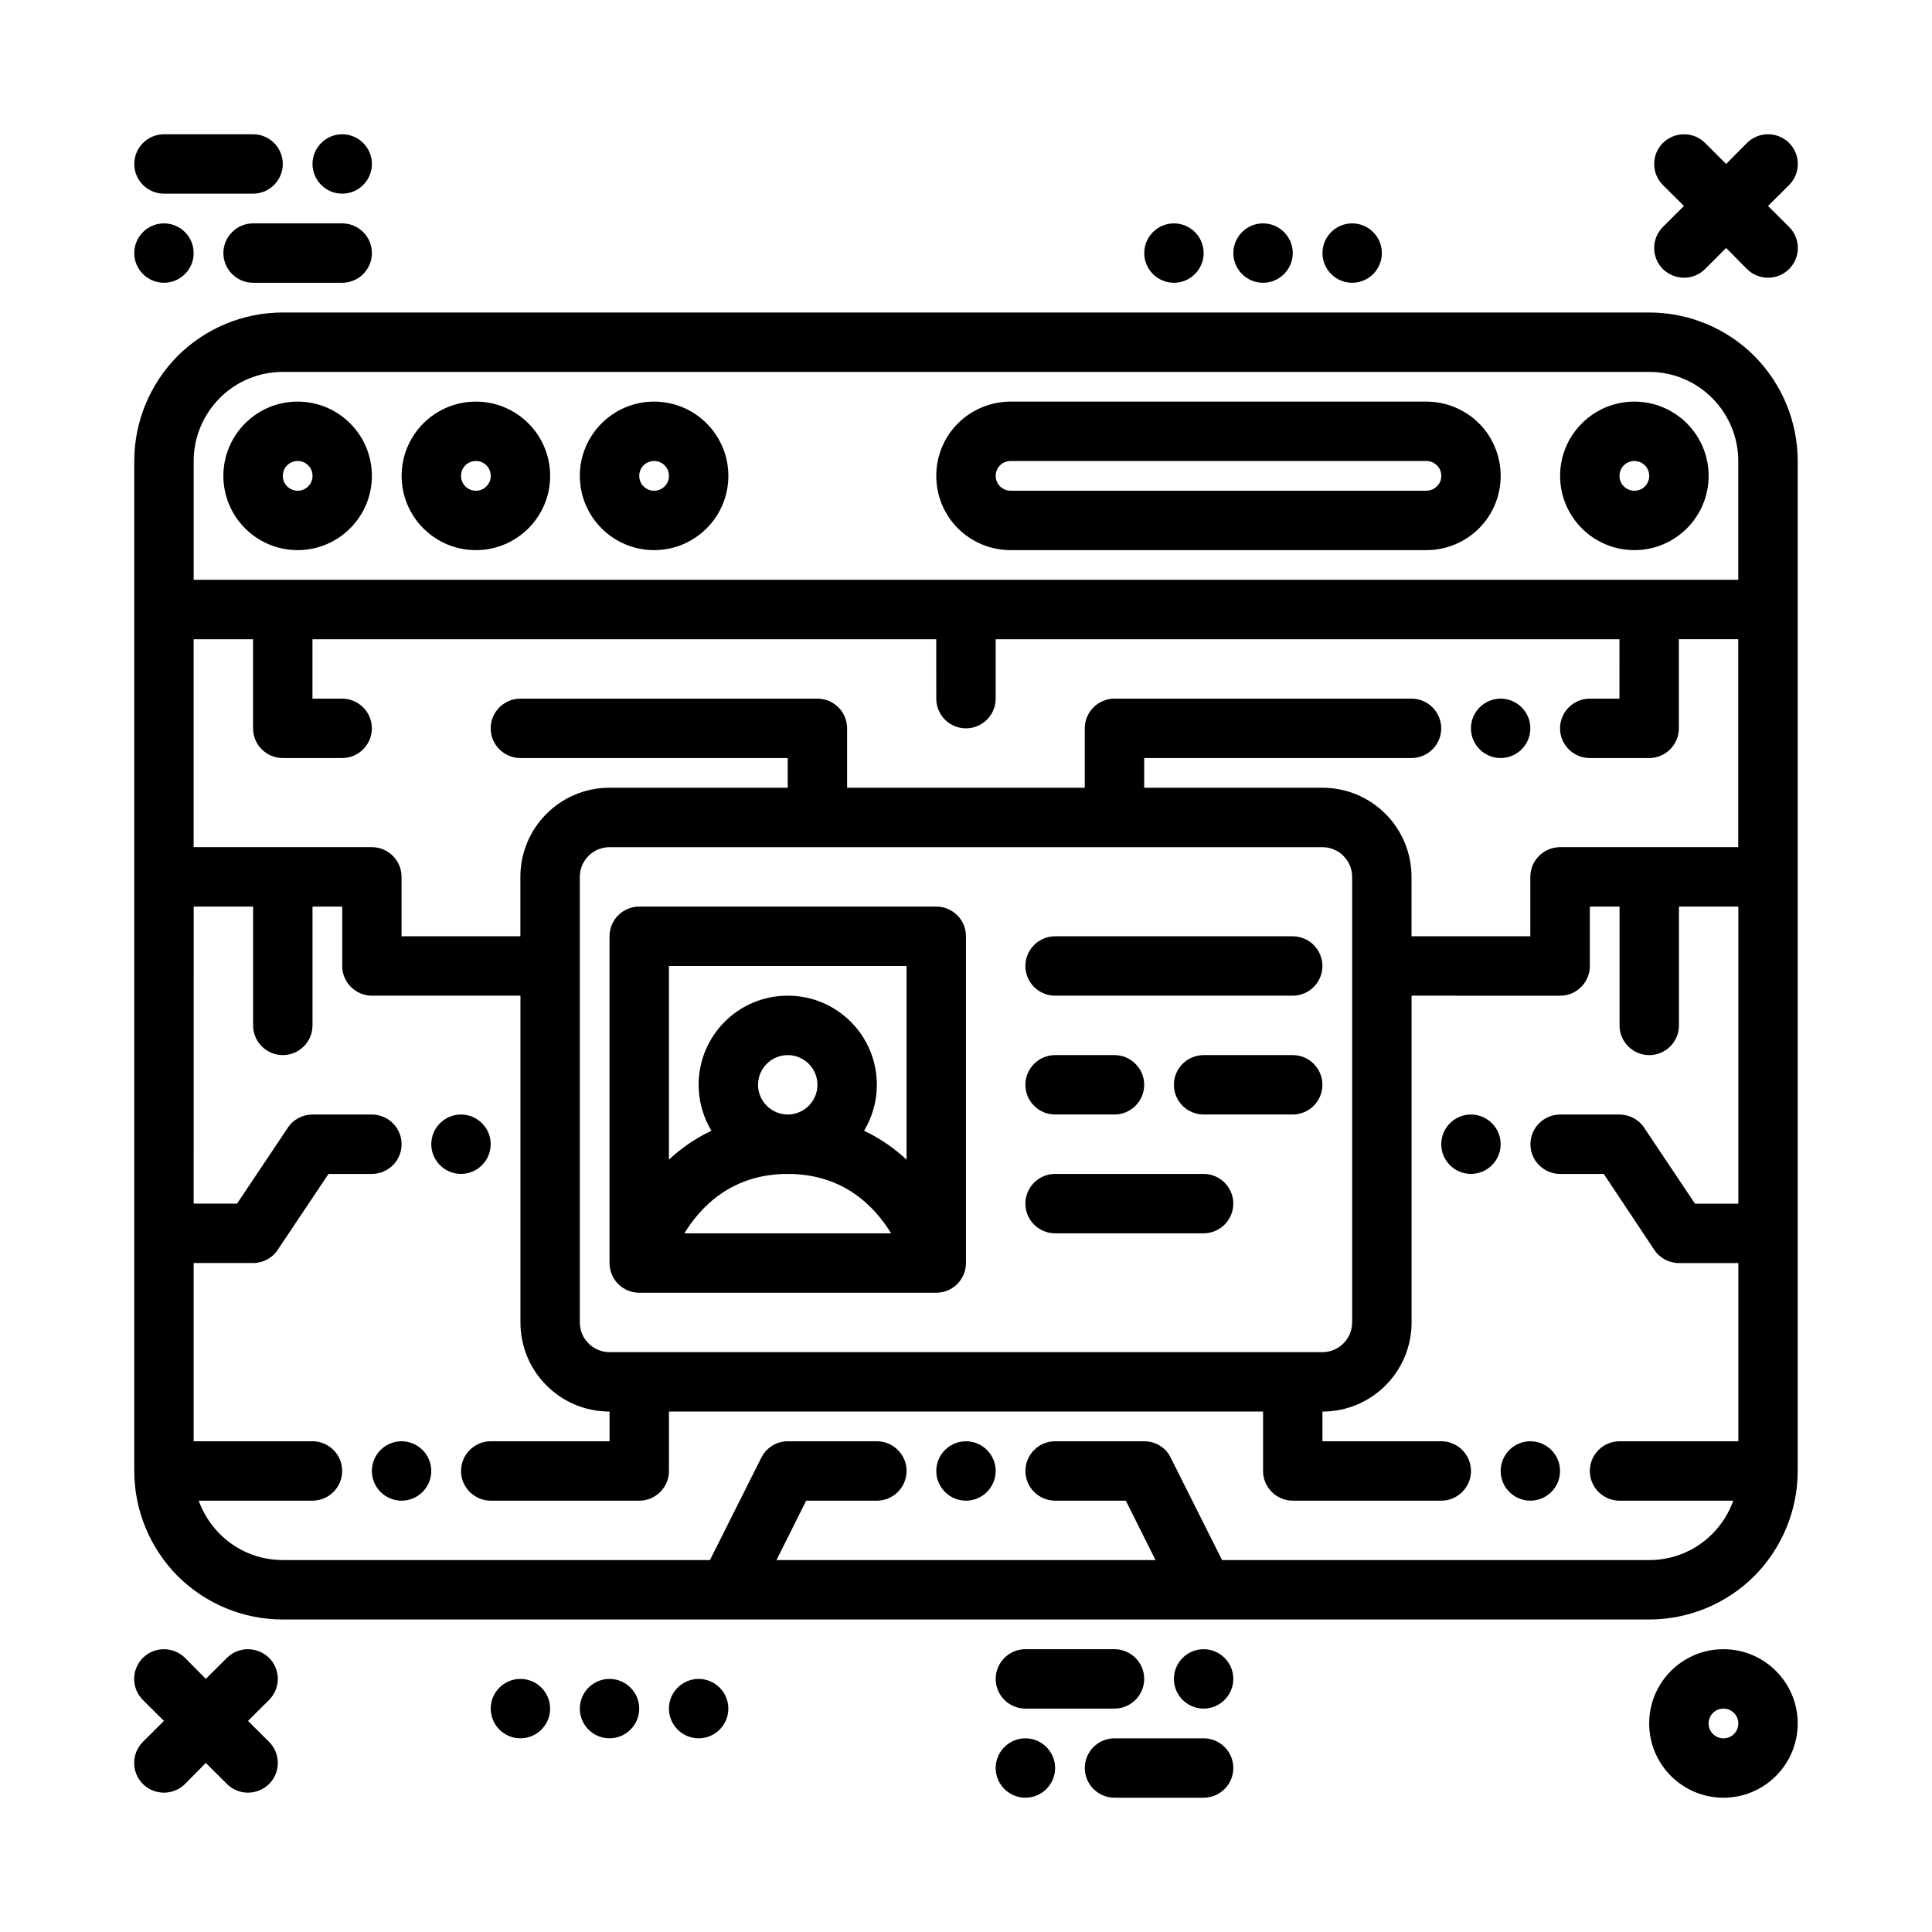 <?xml version="1.0" encoding="UTF-8"?>
<!-- Uploaded to: SVG Repo, www.svgrepo.com, Generator: SVG Repo Mixer Tools -->
<svg fill="#000000" width="800px" height="800px" version="1.1" viewBox="144 144 512 512" xmlns="http://www.w3.org/2000/svg">
 <path d="m415.74 604.67c-4.328 0-7.871 3.527-7.871 7.871s3.543 7.871 7.871 7.871c4.328 0 7.871-3.527 7.871-7.871s-3.543-7.871-7.871-7.871zm47.23 0h-23.617c-4.328 0-7.871 3.527-7.871 7.871s3.543 7.871 7.871 7.871h23.617c4.328 0 7.871-3.527 7.871-7.871s-3.543-7.871-7.871-7.871zm137.76-23.617c-10.863 0-19.68 8.816-19.68 19.68s8.816 19.68 19.68 19.68 19.68-8.816 19.68-19.68-8.816-19.68-19.68-19.68zm-402.18 7.875-5.512-5.566c-3.07-3.07-8.109-3.07-11.18 0-3.07 3.07-3.07 8.062 0 11.133l5.59 5.566-5.59 5.566c-3.07 3.078-3.07 8.062 0 11.141 3.07 3.07 8.109 3.07 11.18 0l5.512-5.574 5.59 5.574c3.07 3.07 8.031 3.07 11.18 0 3.07-3.078 3.07-8.062 0-11.141l-5.594-5.57 5.59-5.566c3.07-3.07 3.07-8.062 0-11.133-3.148-3.07-8.109-3.07-11.18 0zm106.98 0c-4.328 0-7.871 3.527-7.871 7.871s3.543 7.871 7.871 7.871 7.871-3.527 7.871-7.871-3.543-7.871-7.871-7.871zm23.617 0c-4.328 0-7.871 3.527-7.871 7.871s3.543 7.871 7.871 7.871 7.871-3.527 7.871-7.871-3.543-7.871-7.871-7.871zm-47.23 0c-4.328 0-7.871 3.527-7.871 7.871s3.543 7.871 7.871 7.871 7.871-3.527 7.871-7.871-3.543-7.871-7.871-7.871zm318.82 7.871c2.203 0 3.938 1.762 3.938 3.938 0 2.172-1.73 3.938-3.938 3.938-2.203 0-3.938-1.762-3.938-3.938 0-2.172 1.73-3.938 3.938-3.938zm-137.77-15.746c-4.328 0-7.871 3.527-7.871 7.871s3.543 7.871 7.871 7.871 7.871-3.527 7.871-7.871-3.543-7.871-7.871-7.871zm-23.617 0h-23.613c-4.328 0-7.871 3.527-7.871 7.871s3.543 7.871 7.871 7.871h23.617c4.328 0 7.871-3.527 7.871-7.871s-3.543-7.871-7.871-7.871zm181.06-314.88c0-10.438-4.172-20.453-11.492-27.836-7.398-7.375-17.398-11.523-27.867-11.523h-362.11c-10.469 0-20.469 4.148-27.867 11.523-7.32 7.383-11.492 17.398-11.492 27.836v267.65c0 10.438 4.172 20.453 11.492 27.836 7.398 7.375 17.398 11.523 27.867 11.523h362.11c10.469 0 20.469-4.148 27.867-11.523 7.32-7.383 11.492-17.398 11.492-27.836zm-425.09 196.8h11.496l13.461-20.113c1.418-2.188 3.938-3.504 6.535-3.504h15.742c4.328 0 7.871 3.527 7.871 7.871s-3.543 7.871-7.871 7.871h-11.492l-13.465 20.117c-1.414 2.188-3.934 3.5-6.531 3.5h-15.746v47.23h31.488c4.328 0 7.871 3.527 7.871 7.871s-3.543 7.871-7.871 7.871h-30.148c1.18 3.289 3.07 6.312 5.59 8.824 4.41 4.434 10.391 6.918 16.688 6.918l113.2 0.008 13.617-27.137c1.34-2.668 4.016-4.352 7.008-4.352h23.617c4.328 0 7.871 3.527 7.871 7.871s-3.543 7.871-7.871 7.871h-18.734l-7.871 15.742h100.45l-7.871-15.742h-18.734c-4.328 0-7.871-3.527-7.871-7.871s3.543-7.871 7.871-7.871h23.617c2.992 0 5.746 1.684 7.008 4.352l13.617 27.137h113.2c6.297 0 12.281-2.488 16.688-6.918 2.519-2.512 4.41-5.535 5.59-8.824h-30.148c-4.328 0-7.871-3.527-7.871-7.871s3.543-7.871 7.871-7.871h31.488v-47.23h-15.742c-2.598 0-5.117-1.316-6.535-3.504l-13.383-20.113h-11.57c-4.328 0-7.871-3.527-7.871-7.871s3.543-7.871 7.871-7.871h15.742c2.598 0 5.117 1.316 6.535 3.504l13.461 20.113h11.492v-78.719h-15.742v31.488c0 4.344-3.543 7.871-7.871 7.871s-7.871-3.527-7.871-7.871v-31.488h-7.871v15.742c0 4.344-3.543 7.871-7.871 7.871l-39.371-0.008v86.594c0 13.043-10.547 23.617-23.617 23.617v7.871h31.488c4.328 0 7.871 3.527 7.871 7.871s-3.543 7.871-7.871 7.871h-39.359c-4.328 0-7.871-3.527-7.871-7.871v-15.742h-157.44v15.742c0 4.344-3.543 7.871-7.871 7.871h-39.359c-4.328 0-7.871-3.527-7.871-7.871s3.543-7.871 7.871-7.871h31.488v-7.871c-13.066 0-23.617-10.57-23.617-23.617v-86.594h-39.359c-4.328 0-7.871-3.527-7.871-7.871v-15.742h-7.875v31.488c0 4.344-3.543 7.871-7.871 7.871s-7.871-3.527-7.871-7.871v-31.488h-15.746zm204.67 62.977c4.328 0 7.871 3.527 7.871 7.871s-3.543 7.871-7.871 7.871-7.871-3.527-7.871-7.871 3.543-7.871 7.871-7.871zm149.57 0c-4.328 0-7.871 3.527-7.871 7.871s3.543 7.871 7.871 7.871 7.871-3.527 7.871-7.871-3.543-7.871-7.871-7.871zm-299.14 0c4.328 0 7.871 3.527 7.871 7.871s-3.543 7.871-7.871 7.871-7.871-3.527-7.871-7.871 3.543-7.871 7.871-7.871zm251.91-149.57v118.08c0 4.344-3.543 7.871-7.871 7.871h-188.93c-4.328 0-7.871-3.527-7.871-7.871v-118.08c0-4.344 3.543-7.871 7.871-7.871h188.93c4.328 0 7.871 3.527 7.871 7.871zm-102.34 15.742c0-4.344-3.543-7.871-7.871-7.871h-78.719c-4.328 0-7.871 3.527-7.871 7.871v86.594c0 4.344 3.543 7.871 7.871 7.871h78.719c4.328 0 7.871-3.527 7.871-7.871zm-19.836 78.719c-4.41-7.203-12.676-15.742-27.395-15.742s-22.984 8.543-27.395 15.742zm43.453 0h39.359c4.328 0 7.871-3.527 7.871-7.871s-3.543-7.871-7.871-7.871h-39.359c-4.328 0-7.871 3.527-7.871 7.871s3.543 7.871 7.871 7.871zm110.21-31.488c-4.328 0-7.871 3.527-7.871 7.871s3.543 7.871 7.871 7.871c4.328 0 7.871-3.527 7.871-7.871s-3.543-7.871-7.871-7.871zm-267.65 0c4.328 0 7.871 3.527 7.871 7.871s-3.543 7.871-7.871 7.871-7.871-3.527-7.871-7.871 3.543-7.871 7.871-7.871zm118.08 11.957v-51.316h-62.977v51.316c3.148-2.914 6.848-5.574 11.258-7.644-2.125-3.559-3.387-7.731-3.387-12.188 0-13.035 10.547-23.617 23.617-23.617 13.066 0 23.617 10.578 23.617 23.617 0 4.457-1.258 8.629-3.387 12.188 4.41 2.07 8.109 4.731 11.258 7.644zm78.719-11.957h23.617c4.328 0 7.871-3.527 7.871-7.871s-3.543-7.871-7.871-7.871h-23.617c-4.328 0-7.871 3.527-7.871 7.871s3.543 7.871 7.871 7.871zm-39.359 0h15.742c4.328 0 7.871-3.527 7.871-7.871s-3.543-7.871-7.871-7.871h-15.742c-4.328 0-7.871 3.527-7.871 7.871s3.543 7.871 7.871 7.871zm-70.848-15.742c4.328 0 7.871 3.527 7.871 7.871s-3.543 7.871-7.871 7.871-7.871-3.527-7.871-7.871 3.543-7.871 7.871-7.871zm70.848-15.742h62.977c4.328 0 7.871-3.527 7.871-7.871s-3.543-7.871-7.871-7.871h-62.977c-4.328 0-7.871 3.527-7.871 7.871s3.543 7.871 7.871 7.871zm-228.29-39.363h47.23c4.328 0 7.871 3.527 7.871 7.871v15.742h31.488v-15.742c0-13.043 10.547-23.617 23.617-23.617h47.23v-7.871h-70.848c-4.328 0-7.871-3.527-7.871-7.871s3.543-7.871 7.871-7.871h78.719c4.328 0 7.871 3.527 7.871 7.871v15.742h62.977l0.004-15.742c0-4.344 3.543-7.871 7.871-7.871h78.719c4.328 0 7.871 3.527 7.871 7.871s-3.543 7.871-7.871 7.871h-70.848v7.871h47.23c13.066 0 23.617 10.57 23.617 23.617v15.742h31.488v-15.742c0-4.344 3.543-7.871 7.871-7.871h47.23v-55.105h-15.742v23.617c0 4.344-3.543 7.871-7.871 7.871h-15.742c-4.328 0-7.871-3.527-7.871-7.871s3.543-7.871 7.871-7.871h7.871l0.004-15.742h-165.31v15.742c0 4.344-3.543 7.871-7.871 7.871s-7.871-3.527-7.871-7.871l-0.004-15.742h-165.31v15.742h7.871c4.328 0 7.871 3.527 7.871 7.871s-3.543 7.871-7.871 7.871h-15.742c-4.328 0-7.871-3.527-7.871-7.871v-23.613h-15.746zm346.37-39.359c-4.328 0-7.871 3.527-7.871 7.871s3.543 7.871 7.871 7.871 7.871-3.527 7.871-7.871-3.543-7.871-7.871-7.871zm62.977-31.488h-409.34v-31.488c0-6.266 2.519-12.273 6.926-16.695 4.41-4.434 10.391-6.918 16.688-6.918h362.11c6.297 0 12.281 2.488 16.688 6.918 4.41 4.426 6.926 10.43 6.926 16.695zm-381.79-47.23c-10.863 0-19.68 8.816-19.68 19.68s8.816 19.68 19.68 19.68c10.863 0 19.68-8.816 19.68-19.68s-8.816-19.68-19.68-19.68zm318.82 19.68c0-5.219-2.047-10.227-5.746-13.918-3.699-3.691-8.738-5.762-13.934-5.762h-110.21c-5.195 0-10.234 2.07-13.934 5.762-3.699 3.684-5.746 8.684-5.746 13.902v0.016c0 5.219 2.047 10.227 5.746 13.918s8.738 5.762 13.934 5.762h110.21c5.195 0 10.234-2.07 13.934-5.762s5.746-8.699 5.746-13.918zm-224.35-19.68c-10.863 0-19.68 8.816-19.68 19.68s8.816 19.68 19.68 19.68 19.68-8.816 19.68-19.68-8.816-19.68-19.68-19.68zm-47.23 0c-10.863 0-19.68 8.816-19.68 19.68s8.816 19.68 19.68 19.68 19.68-8.816 19.68-19.68-8.816-19.68-19.68-19.68zm307.01 0c-10.863 0-19.68 8.816-19.68 19.68s8.816 19.68 19.68 19.68c10.863 0 19.68-8.816 19.68-19.68s-8.816-19.68-19.68-19.68zm-51.168 19.68c0 1.047-0.395 2.047-1.18 2.785-0.707 0.73-1.73 1.148-2.754 1.148h-110.21c-2.203 0-3.938-1.762-3.938-3.938v-0.008c0-2.172 1.73-3.93 3.938-3.93h110.21c1.023 0 2.047 0.418 2.754 1.148 0.789 0.738 1.18 1.738 1.18 2.785zm-303.07-3.938c2.203 0 3.938 1.762 3.938 3.938 0 2.172-1.73 3.938-3.938 3.938-2.203 0-3.938-1.762-3.938-3.938 0-2.172 1.73-3.938 3.938-3.938zm354.24 0c2.203 0 3.938 1.762 3.938 3.938 0 2.172-1.73 3.938-3.938 3.938-2.203 0-3.938-1.762-3.938-3.938 0-2.172 1.73-3.938 3.938-3.938zm-307.01 0c2.203 0 3.938 1.762 3.938 3.938 0 2.172-1.73 3.938-3.938 3.938-2.203 0-3.938-1.762-3.938-3.938 0-2.172 1.73-3.938 3.938-3.938zm47.23 0c2.203 0 3.938 1.762 3.938 3.938 0 2.172-1.73 3.938-3.938 3.938-2.203 0-3.938-1.762-3.938-3.938 0-2.172 1.73-3.938 3.938-3.938zm-82.656-62.977h-23.617c-4.328 0-7.871 3.527-7.871 7.871s3.543 7.871 7.871 7.871h23.617c4.328 0 7.871-3.527 7.871-7.871s-3.543-7.871-7.871-7.871zm220.42 0c-4.328 0-7.871 3.527-7.871 7.871s3.543 7.871 7.871 7.871 7.871-3.527 7.871-7.871-3.543-7.871-7.871-7.871zm47.23 0c-4.328 0-7.871 3.527-7.871 7.871s3.543 7.871 7.871 7.871c4.328 0 7.871-3.527 7.871-7.871s-3.543-7.871-7.871-7.871zm-23.617 0c-4.328 0-7.871 3.527-7.871 7.871s3.543 7.871 7.871 7.871 7.871-3.527 7.871-7.871-3.543-7.871-7.871-7.871zm-291.27 0c-4.328 0-7.871 3.527-7.871 7.871s3.543 7.871 7.871 7.871 7.871-3.527 7.871-7.871-3.543-7.871-7.871-7.871zm413.99-15.742-5.586-5.566c-3.07-3.07-8.031-3.07-11.18 0-3.07 3.07-3.07 8.062 0 11.133l5.59 5.566-5.59 5.566c-3.07 3.078-3.07 8.062 0 11.141 3.148 3.07 8.109 3.07 11.18 0l5.59-5.574 5.512 5.574c3.07 3.07 8.109 3.07 11.18 0 3.07-3.078 3.07-8.062 0-11.141l-5.594-5.57 5.59-5.562c3.07-3.07 3.07-8.062 0-11.133-3.07-3.07-8.109-3.07-11.18 0zm-390.37-7.871h-23.617c-4.328 0-7.871 3.527-7.871 7.871s3.543 7.871 7.871 7.871h23.617c4.328 0 7.871-3.527 7.871-7.871s-3.543-7.871-7.871-7.871zm23.617 0c-4.328 0-7.871 3.527-7.871 7.871s3.543 7.871 7.871 7.871 7.871-3.527 7.871-7.871-3.543-7.871-7.871-7.871z" fill-rule="evenodd"/>
</svg>